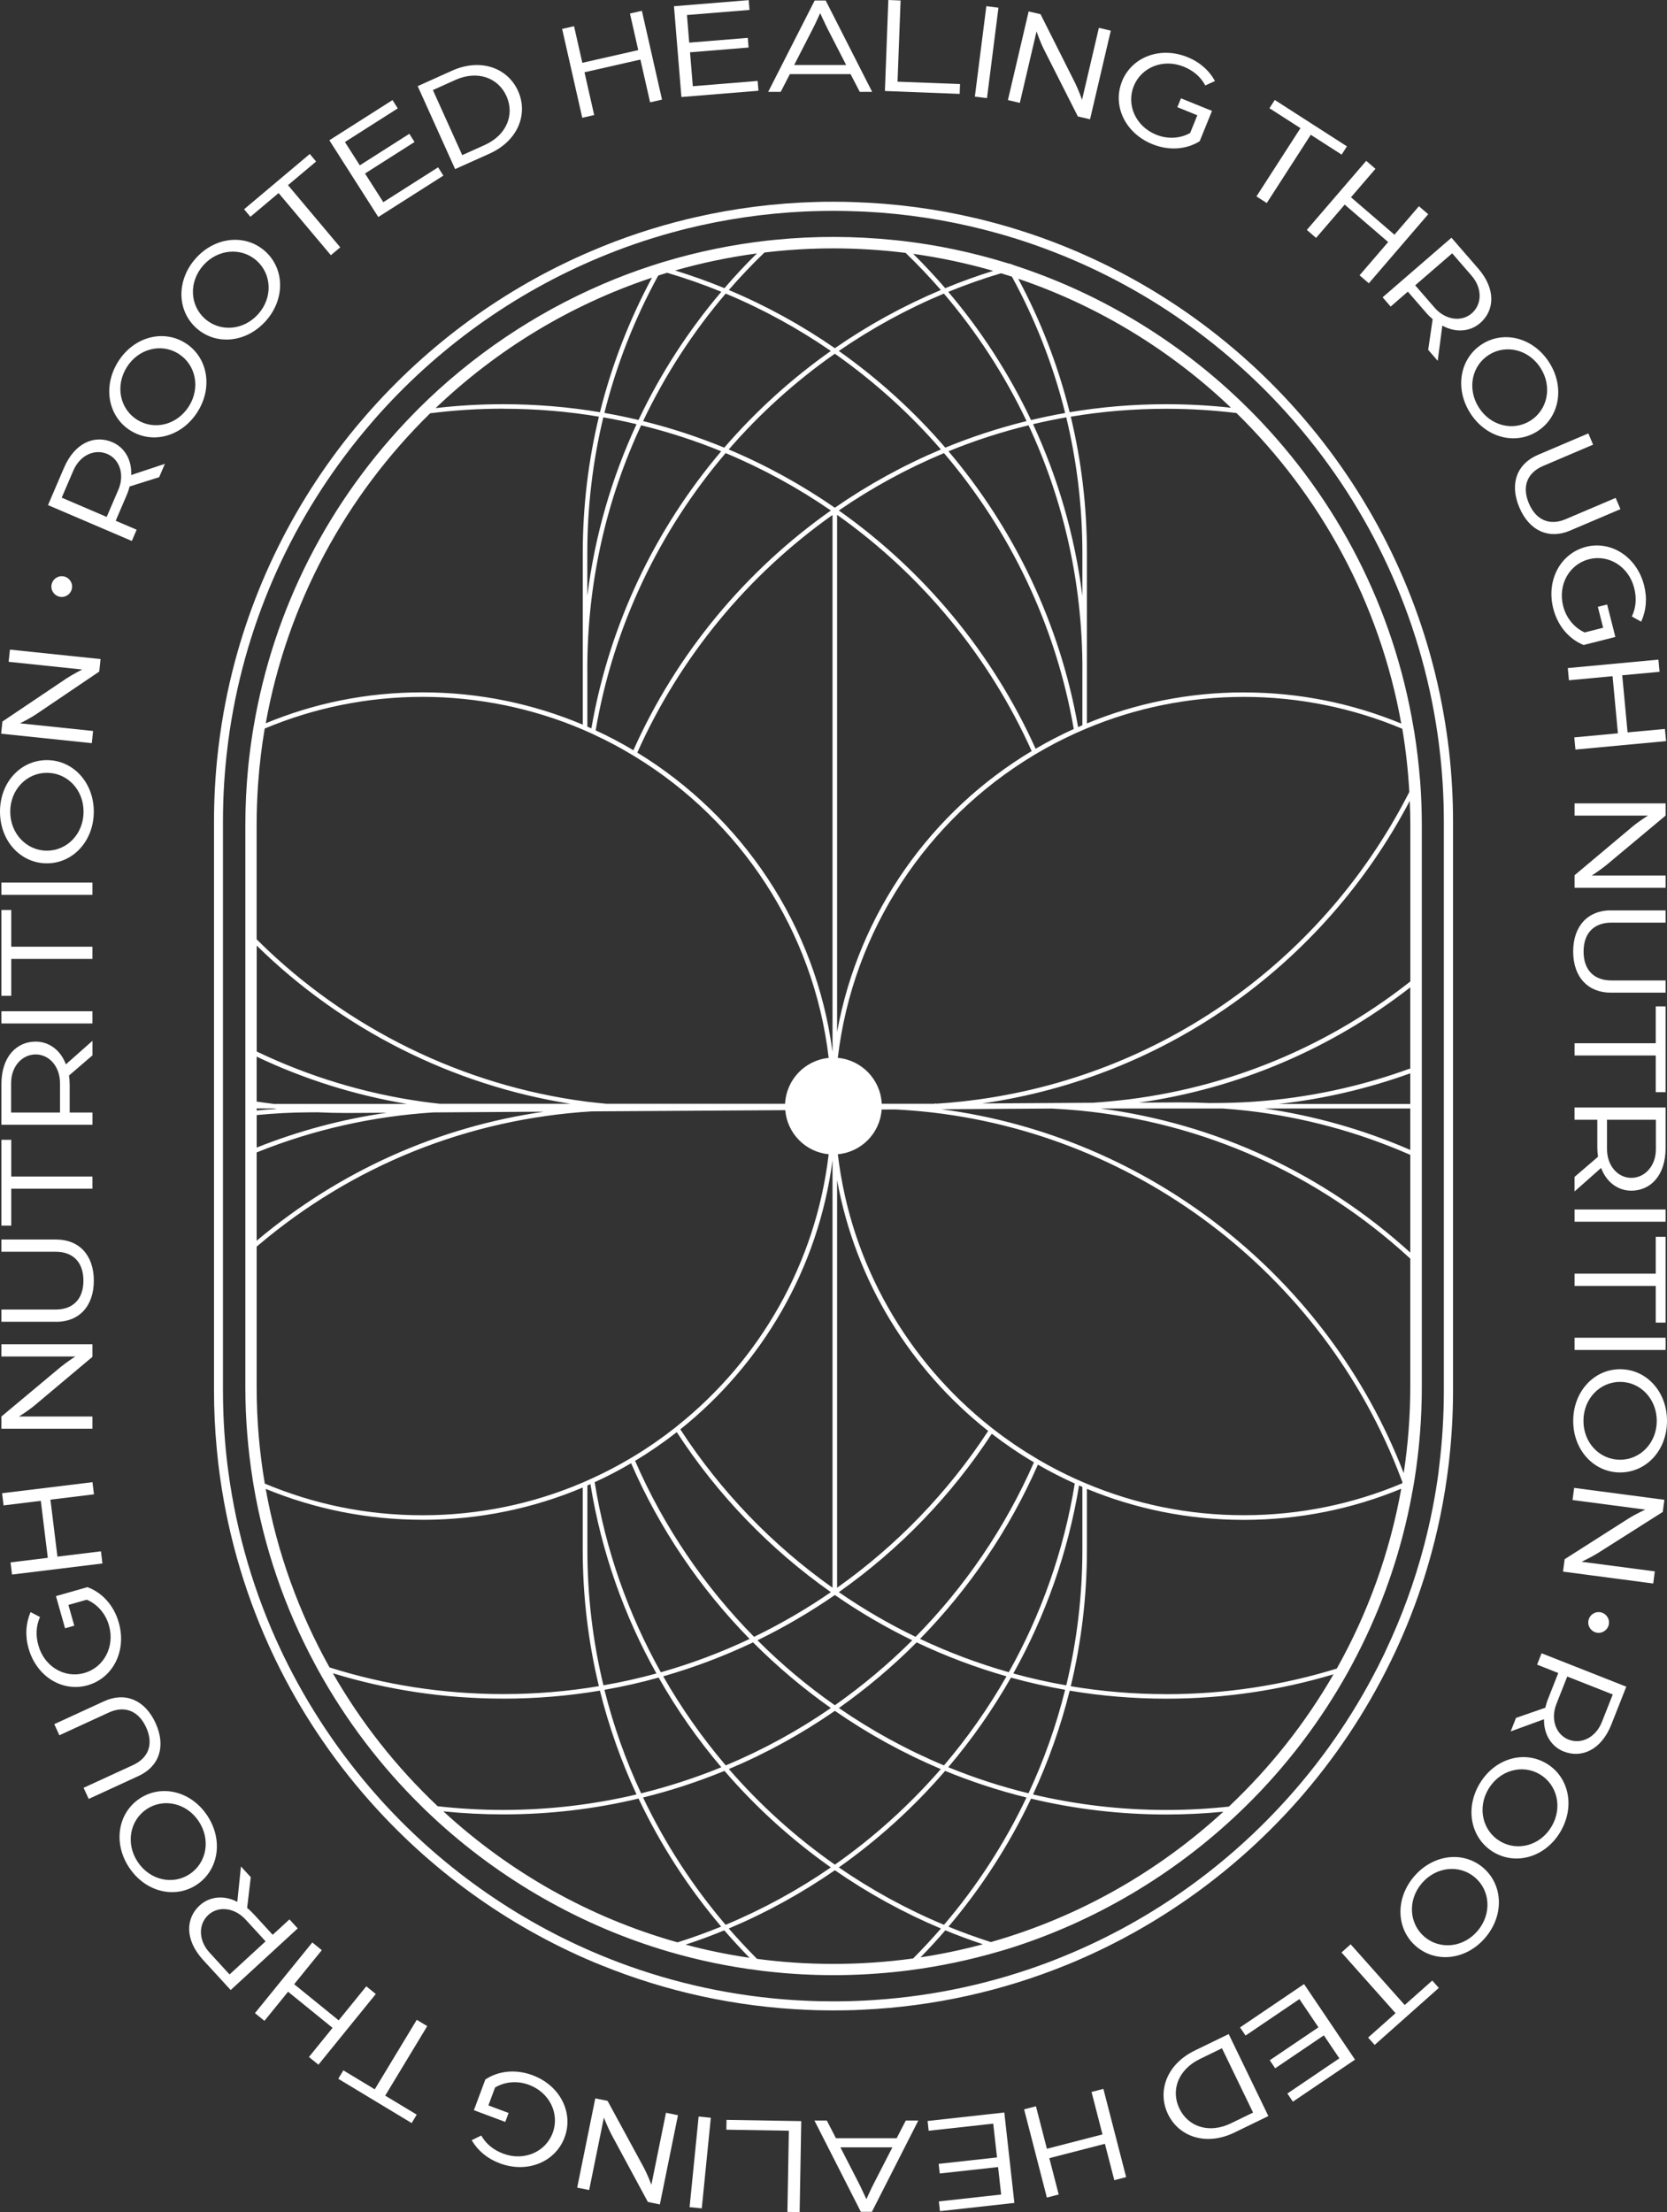 <svg xmlns="http://www.w3.org/2000/svg" id="Layer_1" data-name="Layer 1" viewBox="0 0 495.18 656.84"><rect x="0" y="0" width="495.18" height="656.84" fill="#333333" stroke="none"/><defs><style>      .cls-1 {        fill: #fff;      }    </style></defs><g><path class="cls-1" d="m14.26,149.98l4.76-11.1c3.23-7.51,9.16-9.81,14.35-7.58,3.57,1.52,5.83,5.16,5.59,9.75l10.02-3.32-1.7,3.96-8.77,2.76c-.19.76-.54,1.79-.94,2.71l-3.2,7.47,6.22,2.66-1.43,3.34-24.88-10.64Zm20.88-4.5c1.97-4.59.37-9.13-3.28-10.69-3.73-1.59-8.1.34-10.07,4.93l-3.46,8.05,13.36,5.72,3.44-8.01Z"></path><path class="cls-1" d="m38.72,127.83c-6.57-4.14-8.3-13.01-3.63-20.44,4.64-7.39,13.38-9.68,19.96-5.54,6.57,4.13,8.3,13.01,3.66,20.4-4.67,7.43-13.4,9.72-19.98,5.58Zm14.32-22.79c-5.09-3.2-11.88-1.57-15.37,3.98-3.51,5.58-2.03,12.42,3.06,15.62,5.09,3.2,11.88,1.57,15.39-4.01,3.48-5.54,2.01-12.38-3.09-15.58Z"></path><path class="cls-1" d="m58.36,97.45c-5.8-5.17-6.04-14.19-.22-20.73,5.79-6.5,14.79-7.3,20.59-2.14,5.8,5.17,6.04,14.19.25,20.7-5.82,6.54-14.82,7.34-20.62,2.17Zm17.87-20.05c-4.49-4-11.46-3.52-15.81,1.35-4.38,4.91-4.05,11.89.45,15.89,4.49,4,11.46,3.53,15.84-1.39,4.35-4.87,4.02-11.85-.48-15.85Z"></path><path class="cls-1" d="m82.76,57.32l-8.38,7.05-1.88-2.23,19.52-16.42,1.88,2.24-8.35,7.02,15.52,18.46-2.79,2.34-15.52-18.45Z"></path><path class="cls-1" d="m97.82,41.66l18.77-11.94,1.57,2.46-15.7,9.99,4.42,6.92,14.71-9.36,1.55,2.43-14.71,9.36,5.43,8.51,16.28-10.35,1.57,2.46-19.34,12.3-14.53-22.78Z"></path><path class="cls-1" d="m124.07,25.58l10.2-4.59c8.62-3.87,16.57-.73,19.61,6,3.04,6.73.14,14.76-8.49,18.64l-10.2,4.58-11.12-24.64Zm19.91,17.48c6.47-2.91,8.96-8.97,6.46-14.53-2.51-5.55-8.71-7.7-15.18-4.79l-6.67,3,8.72,19.32,6.67-3Z"></path><path class="cls-1" d="m166.98,8.58l3.54-.8,2.46,10.87,16.61-3.77-2.46-10.86,3.54-.81,5.98,26.37-3.54.81-2.88-12.7-16.61,3.77,2.88,12.7-3.54.81-5.98-26.38Z"></path><path class="cls-1" d="m200.19,1.85L222.4.04l.24,2.91-18.58,1.51.67,8.2,17.4-1.42.24,2.87-17.4,1.42.83,10.07,19.26-1.57.24,2.91-22.89,1.87-2.21-26.98Z"></path><path class="cls-1" d="m242,.15h3.27l13.8,27.12h-3.68l-2.73-5.26h-18.03l-2.72,5.26h-3.72L242,.15Zm9.35,19.15l-5.4-10.51c-1-1.96-2.14-4.55-2.32-4.88-.18.33-1.27,2.88-2.32,4.88l-5.4,10.51h15.44Z"></path><path class="cls-1" d="m263.89,0l3.63.14-.91,24.11,18.57.71-.11,2.92-22.21-.86,1.02-27.04Z"></path><path class="cls-1" d="m292.99,1.83l3.6.46-3.41,26.85-3.6-.45,3.41-26.86Z"></path><path class="cls-1" d="m305.55,3.39l3.54.83,10.28,20.44c1.04,2.13,2.05,4.97,2.05,4.97l5-21.36,3.54.83-6.16,26.32-3.62-.84-10.11-19.97c-1.24-2.48-2.16-5.3-2.16-5.3l-4.97,21.24-3.54-.83,6.16-26.32Z"></path><path class="cls-1" d="m333.3,24.11c2.92-7.19,11.34-10.44,19.46-7.14,3.66,1.48,6.43,3.96,8.15,7.09l-2.88,1.31c-1.37-2.53-3.47-4.38-6.41-5.57-6.1-2.48-12.57.17-14.83,5.74-2.26,5.57.53,11.97,6.64,14.45,3.54,1.44,7.25,1.1,10.1-.5l2.13-5.26-5.93-2.41,1.07-2.63,9.22,3.74-3.66,9.01c-3.94,2.45-9.11,2.88-14.07.86-8.13-3.3-11.91-11.49-8.98-18.69Z"></path><path class="cls-1" d="m386.3,38.05l-9.21-5.91,1.58-2.46,21.44,13.78-1.58,2.45-9.17-5.89-13.07,20.27-3.06-1.97,13.07-20.27Z"></path><path class="cls-1" d="m405.83,47.76l2.75,2.37-7.27,8.45,12.91,11.11,7.27-8.45,2.76,2.37-17.64,20.51-2.76-2.37,8.5-9.88-12.91-11.11-8.5,9.88-2.75-2.37,17.64-20.51Z"></path><path class="cls-1" d="m431.16,70.59l7.93,9.13c5.36,6.18,4.85,12.52.58,16.21-2.94,2.54-7.2,2.98-11.23.76l-1.37,10.45-2.83-3.26,1.33-9.1c-.6-.5-1.38-1.27-2.03-2.03l-5.34-6.15-5.11,4.43-2.39-2.75,20.46-17.7Zm-5.06,20.73c3.28,3.78,8.07,4.32,11.07,1.73,3.06-2.65,3.23-7.43-.05-11.2l-5.75-6.63-10.99,9.5,5.72,6.59Z"></path><path class="cls-1" d="m440.32,102.14c6.57-4.12,15.3-1.81,19.95,5.61,4.63,7.39,2.89,16.25-3.69,20.37-6.57,4.12-15.3,1.82-19.92-5.57-4.65-7.43-2.91-16.29,3.67-20.41Zm14.26,22.79c5.09-3.19,6.58-10.02,3.11-15.56-3.49-5.58-10.28-7.22-15.37-4.03-5.09,3.19-6.58,10.02-3.08,15.59,3.47,5.55,10.25,7.19,15.34,4Z"></path><path class="cls-1" d="m456.84,135.06l14.97-6.37,1.42,3.34-14.86,6.33c-4.61,1.96-6.39,5.98-4.21,11.12,2.16,5.1,6.31,6.65,10.91,4.68l14.86-6.32,1.42,3.34-14.97,6.37c-6.22,2.65-12.08.15-15.06-6.87-2.99-7.06-.7-12.98,5.52-15.62Z"></path><path class="cls-1" d="m471.1,162.37c7.52-1.9,15.12,2.97,17.28,11.46.97,3.83.62,7.53-.88,10.77l-2.76-1.55c1.23-2.6,1.47-5.39.69-8.46-1.62-6.39-7.58-10.03-13.4-8.55-5.82,1.48-9.32,7.51-7.7,13.9.94,3.7,3.41,6.49,6.38,7.85l5.5-1.39-1.57-6.21,2.75-.7,2.45,9.64-9.42,2.39c-4.31-1.72-7.71-5.64-9.03-10.83-2.15-8.5,2.21-16.4,9.73-18.31Z"></path><path class="cls-1" d="m492.63,195.86l.34,3.62-11.09,1.03,1.59,16.96,11.09-1.03.34,3.62-26.92,2.51-.34-3.62,12.96-1.21-1.59-16.96-12.96,1.21-.34-3.62,26.92-2.51Z"></path><path class="cls-1" d="m494.76,238.54v3.63l-17.56,14.67c-1.83,1.5-4.38,3.14-4.38,3.14h21.94v3.63h-27.03v-3.73l17.15-14.4c2.13-1.77,4.67-3.31,4.67-3.31h-21.82v-3.63h27.03Z"></path><path class="cls-1" d="m478.49,270.33h16.27v3.63h-16.14c-5.01,0-8.22,2.99-8.22,8.58s3.21,8.58,8.22,8.58h16.14v3.63h-16.27c-6.76,0-11.18-4.59-11.18-12.22s4.42-12.22,11.18-12.22Z"></path><path class="cls-1" d="m491.84,309.77v-10.94h2.92v25.47h-2.92v-10.89h-24.11v-3.64h24.11Z"></path><path class="cls-1" d="m494.76,328.85v12.08c0,8.18-4.55,12.62-10.18,12.62-3.88,0-7.39-2.45-8.97-6.76l-7.89,6.99v-4.32l6.97-5.99c-.12-.77-.21-1.87-.21-2.86v-8.13h-6.76v-3.63h27.03Zm-17.4,12.35c0,5,3.25,8.54,7.22,8.54s7.3-3.5,7.3-8.49v-8.77h-14.52v8.72Z"></path><path class="cls-1" d="m494.76,359.13v3.63h-27.03v-3.63h27.03Z"></path><path class="cls-1" d="m491.84,378.19v-10.94h2.92v25.47h-2.92v-10.89h-24.11v-3.64h24.11Z"></path><path class="cls-1" d="m494.76,397.21v3.63h-27.03v-3.63h27.03Z"></path><path class="cls-1" d="m481.25,406.56c7.76,0,13.93,6.58,13.93,15.35s-6.17,15.3-13.93,15.3-13.93-6.59-13.93-15.3,6.17-15.35,13.93-15.35Zm0,26.88c6.01,0,10.89-5,10.89-11.54s-4.88-11.58-10.89-11.58-10.89,4.99-10.89,11.58,4.88,11.54,10.89,11.54Z"></path><path class="cls-1" d="m494.4,445.34l-.48,3.6-19.35,12.26c-2.02,1.25-4.76,2.53-4.76,2.53l21.75,2.86-.48,3.6-26.79-3.53.49-3.69,18.9-12.04c2.34-1.48,5.07-2.68,5.07-2.68l-21.63-2.85.48-3.6,26.79,3.53Z"></path><path class="cls-1" d="m483.09,500.82l-4.44,11.24c-3.01,7.61-8.88,10.08-14.13,8.02-3.61-1.42-5.97-5-5.87-9.59l-9.91,3.62,1.59-4.02,8.7-3.02c.17-.76.49-1.81.86-2.73l2.99-7.57-6.29-2.49,1.33-3.38,25.18,9.93Zm-20.75,5.11c-1.84,4.65-.11,9.14,3.58,10.6,3.77,1.48,8.09-.58,9.92-5.23l3.23-8.16-13.52-5.33-3.21,8.12Z"></path><path class="cls-1" d="m459.3,523.58c6.7,3.95,8.68,12.76,4.22,20.32-4.43,7.51-13.1,10.04-19.8,6.1-6.7-3.95-8.68-12.76-4.25-20.28,4.45-7.56,13.13-10.08,19.82-6.14Zm-13.66,23.17c5.18,3.05,11.93,1.23,15.25-4.4,3.35-5.67,1.67-12.46-3.51-15.52-5.18-3.06-11.93-1.23-15.28,4.44-3.32,5.64-1.65,12.43,3.54,15.48Z"></path><path class="cls-1" d="m440.5,554.53c5.94,5,6.42,14.02.78,20.73-5.62,6.68-14.59,7.75-20.53,2.75-5.94-5-6.42-14.02-.81-20.7,5.65-6.72,14.62-7.79,20.56-2.79Zm-17.32,20.6c4.6,3.87,11.55,3.18,15.77-1.83,4.24-5.05,3.72-12.02-.87-15.88-4.6-3.87-11.55-3.18-15.8,1.86-4.21,5.01-3.69,11.98.9,15.85Z"></path><path class="cls-1" d="m417.27,595.35l8.18-7.27,1.95,2.19-19.06,16.93-1.94-2.19,8.15-7.24-16.06-18.03,2.72-2.42,16.06,18.03Z"></path><path class="cls-1" d="m402.5,611.57l-18.45,12.48-1.64-2.42,15.44-10.45-4.6-6.82-14.46,9.78-1.61-2.39,14.46-9.78-5.65-8.38-16,10.83-1.64-2.42,19.02-12.87,15.13,22.43Z"></path><path class="cls-1" d="m376.76,628.32l-10.06,4.89c-8.51,4.12-16.53,1.21-19.75-5.45-3.22-6.65-.53-14.77,7.97-18.9l10.06-4.89,11.78,24.34Zm-20.36-16.93c-6.38,3.1-8.71,9.24-6.05,14.72,2.66,5.49,8.91,7.46,15.29,4.37l6.58-3.2-9.24-19.09-6.58,3.2Z"></path><path class="cls-1" d="m334.52,646.45l-3.52.91-2.79-10.8-16.51,4.26,2.79,10.79-3.52.91-6.76-26.2,3.52-.9,3.25,12.61,16.51-4.26-3.25-12.61,3.52-.91,6.76,26.2Z"></path><path class="cls-1" d="m301.33,654.11l-22.12,2.45-.32-2.9,18.5-2.04-.91-8.16-17.33,1.91-.32-2.86,17.33-1.91-1.12-10.03-19.18,2.11-.32-2.9,22.79-2.52,2.99,26.85Z"></path><path class="cls-1" d="m258.99,656.76h-3.27l-13.8-27.12h3.68l2.72,5.26h18.03l2.72-5.26h3.72l-13.8,27.12Zm-9.35-19.15l5.4,10.51c1,1.96,2.13,4.55,2.32,4.88.18-.33,1.27-2.88,2.32-4.88l5.4-10.51h-15.44Z"></path><path class="cls-1" d="m237.53,656.84l-3.63-.06.43-24.11-18.57-.3.05-2.92,22.2.37-.48,27.03Z"></path><path class="cls-1" d="m208.46,655.73l-3.62-.36,2.69-26.91,3.62.36-2.69,26.91Z"></path><path class="cls-1" d="m196.01,654.56l-3.56-.73-10.87-20.13c-1.1-2.1-2.2-4.92-2.2-4.92l-4.37,21.51-3.56-.72,5.38-26.5,3.65.74,10.69,19.67c1.31,2.44,2.32,5.24,2.32,5.24l4.34-21.38,3.56.73-5.38,26.49Z"></path><path class="cls-1" d="m167.71,634.65c-2.71,7.28-11.04,10.77-19.25,7.7-3.7-1.38-6.54-3.77-8.35-6.86l2.84-1.39c1.44,2.5,3.59,4.28,6.57,5.39,6.17,2.3,12.56-.53,14.66-6.17,2.1-5.64-.87-11.96-7.04-14.27-3.57-1.33-7.28-.89-10.08.79l-1.98,5.32,6,2.24-.99,2.66-9.32-3.48,3.4-9.12c3.86-2.57,9.02-3.14,14.04-1.26,8.21,3.06,12.22,11.16,9.51,18.44Z"></path><path class="cls-1" d="m114.42,622.25l9.37,5.65-1.51,2.5-21.8-13.15,1.51-2.5,9.33,5.63,12.48-20.64,3.11,1.87-12.48,20.64Z"></path><path class="cls-1" d="m94.59,613.07l-2.82-2.29,7.02-8.65-13.22-10.73-7.02,8.65-2.82-2.29,17.04-20.99,2.82,2.29-8.21,10.11,13.22,10.73,8.21-10.11,2.82,2.29-17.04,20.99Z"></path><path class="cls-1" d="m68.53,590.9l-8.18-8.91c-5.53-6.03-5.2-12.39-1.05-16.2,2.86-2.63,7.1-3.19,11.19-1.08l1.08-10.5,2.92,3.18-1.08,9.14c.62.48,1.41,1.23,2.09,1.97l5.5,6,4.98-4.58,2.46,2.68-19.92,18.3Zm4.46-20.89c-3.38-3.69-8.18-4.1-11.1-1.42-2.98,2.74-3.01,7.53.37,11.21l5.93,6.47,10.7-9.83-5.9-6.43Z"></path><path class="cls-1" d="m58.48,559.6c-6.46,4.31-15.25,2.25-20.11-5.06-4.84-7.27-3.36-16.18,3.1-20.49,6.46-4.31,15.25-2.25,20.08,5.02,4.86,7.3,3.38,16.21-3.07,20.53Zm-14.92-22.41c-5,3.34-6.29,10.21-2.66,15.66,3.65,5.49,10.48,6.94,15.48,3.6,5-3.34,6.29-10.21,2.63-15.69-3.63-5.45-10.46-6.9-15.46-3.57Z"></path><path class="cls-1" d="m41.14,527.35l-14.79,6.8-1.52-3.3,14.68-6.75c4.55-2.09,6.22-6.16,3.88-11.24-2.32-5.03-6.52-6.45-11.07-4.36l-14.68,6.75-1.52-3.3,14.79-6.8c6.15-2.82,12.09-.51,15.28,6.43,3.21,6.97,1.09,12.95-5.05,15.77Z"></path><path class="cls-1" d="m26.08,500.4c-7.47,2.13-15.2-2.51-17.59-10.93-1.08-3.8-.82-7.5.59-10.79l2.8,1.46c-1.16,2.65-1.33,5.43-.46,8.48,1.79,6.33,7.85,9.79,13.63,8.15,5.78-1.65,9.12-7.79,7.32-14.12-1.04-3.67-3.59-6.39-6.59-7.65l-5.46,1.55,1.74,6.16-2.73.78-2.71-9.56,9.35-2.66c4.36,1.59,7.87,5.4,9.32,10.55,2.39,8.43-1.76,16.45-9.23,18.58Z"></path><path class="cls-1" d="m3.57,467.53l-.44-3.61,11.07-1.36-2.08-16.92-11.06,1.36-.44-3.62,26.85-3.28.44,3.61-12.93,1.58,2.08,16.92,12.93-1.58.44,3.61-26.85,3.29Z"></path><path class="cls-1" d="m.42,424.23v-3.63l17.56-14.67c1.83-1.5,4.38-3.14,4.38-3.14H.42v-3.63h27.03v3.73l-17.15,14.4c-2.13,1.77-4.67,3.31-4.67,3.31h21.82v3.63H.42Z"></path><path class="cls-1" d="m16.69,392.47H.42v-3.63h16.14c5.01,0,8.22-2.99,8.22-8.58s-3.21-8.58-8.22-8.58H.42v-3.63h16.27c6.76,0,11.18,4.59,11.18,12.22s-4.42,12.22-11.18,12.22Z"></path><path class="cls-1" d="m3.34,352.97v10.95H.42v-25.48h2.92v10.9h24.11v3.63H3.34Z"></path><path class="cls-1" d="m.42,333.98v-12.08c0-8.18,4.55-12.62,10.18-12.62,3.88,0,7.38,2.45,8.97,6.76l7.89-6.99v4.32l-6.97,5.99c.13.77.21,1.87.21,2.86v8.13h6.76v3.63H.42Zm17.4-12.35c0-5-3.25-8.54-7.22-8.54s-7.3,3.49-7.3,8.49v8.77h14.52v-8.72Z"></path><path class="cls-1" d="m.42,303.9v-3.63h27.03v3.63H.42Z"></path><path class="cls-1" d="m3.34,284.74v10.94H.42v-25.47h2.92v10.89h24.11v3.64H3.34Z"></path><path class="cls-1" d="m.42,265.7v-3.63h27.03v3.63H.42Z"></path><path class="cls-1" d="m13.93,256.35c-7.76,0-13.93-6.58-13.93-15.35s6.17-15.3,13.93-15.3,13.93,6.59,13.93,15.3-6.17,15.35-13.93,15.35Zm0-26.88c-6.01,0-10.89,5-10.89,11.54s4.88,11.58,10.89,11.58,10.89-4.99,10.89-11.58-4.88-11.54-10.89-11.54Z"></path><path class="cls-1" d="m.34,217.86l.38-3.62,19.01-12.78c1.98-1.3,4.69-2.66,4.69-2.66l-21.85-2.29.38-3.62,26.92,2.81-.39,3.71-18.56,12.55c-2.3,1.54-4.99,2.82-4.99,2.82l21.72,2.27-.38,3.62-26.91-2.81Z"></path></g><g><path class="cls-1" d="m430.49,223.37c-.07-.57-.14-1.14-.22-1.69-.38-3.14-.84-6.25-1.38-9.33-5.56-32.13-19.49-61.42-39.46-85.57h-.01c-.49-.6-.99-1.18-1.47-1.76-17.84-21.02-40.28-37.99-65.78-49.32-.77-.35-1.54-.69-2.33-1.03-9.02-3.87-18.42-7.03-28.12-9.43-.66-.16-1.3-.31-1.96-.47-11.73-2.76-23.87-4.38-36.33-4.77-.77-.03-1.56-.05-2.35-.07-1.16-.01-2.31-.03-3.48-.03-.91,0-1.79,0-2.69.01-.77.01-1.54.03-2.31.05-12.42.34-24.51,1.89-36.19,4.58-.66.15-1.33.3-1.99.46-9.95,2.41-19.6,5.61-28.83,9.58-.78.32-1.58.68-2.37,1.03-25.68,11.37-48.27,28.48-66.19,49.66-.51.58-1,1.18-1.5,1.77-18.99,23.06-32.49,50.79-38.48,81.17-.87,4.41-1.58,8.86-2.12,13.38-.08.55-.15,1.12-.2,1.69-.77,6.78-1.16,13.67-1.16,20.67v168.94c0,5.8.27,11.55.81,17.23h0c.11,1.16.22,2.3.35,3.44.05.55.12,1.11.19,1.66,2.26,18.65,7.32,36.44,14.74,52.95.3.62.58,1.26.85,1.87,7.1,15.32,16.24,29.5,27.09,42.2.5.58,1.01,1.18,1.53,1.76,18.3,20.92,41.26,37.67,67.24,48.62.8.32,1.58.65,2.39.97,19.04,7.71,39.67,12.32,61.23,13.2.77.04,1.56.07,2.34.09,1.74.04,3.5.07,5.27.07,2.03,0,4.07-.03,6.1-.09.8-.03,1.58-.07,2.35-.11,21.36-.96,41.76-5.59,60.63-13.25.8-.32,1.58-.65,2.35-.97,25.79-10.91,48.59-27.54,66.84-48.28.51-.58,1.01-1.18,1.51-1.76,10.83-12.65,19.96-26.77,27.08-42.02.31-.61.58-1.22.85-1.84,3.53-7.75,6.52-15.8,8.94-24.07h0c2.79-9.52,4.81-19.34,6.03-29.4.07-.57.14-1.12.19-1.68.76-6.76,1.15-13.62,1.15-20.57v-168.94c0-6.95-.39-13.82-1.14-20.58Zm-3.12,213.39c-1,7.53-2.46,14.94-4.36,22.17h0c-2.85,10.86-6.69,21.3-11.41,31.26-.27.61-.55,1.22-.87,1.83-7.36,15.13-16.76,29.09-27.86,41.51-.51.58-1.03,1.15-1.56,1.72-18.45,20.19-41.43,36.19-67.29,46.4-.78.31-1.57.61-2.35.92-16.34,6.19-33.83,10.09-52.03,11.29-.76.04-1.54.09-2.3.14-3.23.18-6.48.26-9.75.26-2.99,0-5.95-.07-8.9-.22-.76-.04-1.53-.08-2.29-.12-18.41-1.12-36.1-5.02-52.64-11.25-.78-.3-1.58-.6-2.37-.92-26.05-10.24-49.19-26.36-67.76-46.71-.51-.57-1.03-1.14-1.54-1.72-11.09-12.48-20.5-26.49-27.87-41.7-.28-.61-.57-1.22-.87-1.83-7.74-16.46-13.06-34.26-15.54-52.94-.07-.55-.14-1.1-.22-1.65-.41-3.31-.72-6.64-.95-10.01h0c-.27-4.07-.41-8.17-.41-12.29v-168.94c0-7.56.46-15.01,1.38-22.33.05-.54.12-1.1.2-1.64.28-2.14.6-4.26.96-6.37,5.6-33.14,20.22-63.23,41.24-87.69.5-.58.99-1.16,1.49-1.73,18.18-20.64,40.97-37.11,66.74-47.81.77-.32,1.56-.65,2.35-.96,6.95-2.79,14.13-5.14,21.49-7.05.66-.18,1.3-.34,1.95-.5,11.24-2.77,22.9-4.5,34.84-5.07.77-.04,1.54-.07,2.3-.09,2.14-.07,4.26-.11,6.4-.11,2.42,0,4.81.05,7.21.15.78.03,1.56.05,2.33.09,12,.62,23.68,2.42,34.93,5.27.66.16,1.33.34,1.96.51,7.13,1.88,14.07,4.19,20.79,6.9.8.3,1.57.62,2.34.95,25.59,10.66,48.2,27.02,66.28,47.5.51.57,1.01,1.14,1.51,1.72,21.98,25.49,36.99,57.13,42.06,91.97.12.8.23,1.6.34,2.41.08.54.15,1.1.2,1.64.91,7.29,1.37,14.71,1.37,22.25v168.94c0,7.52-.46,14.93-1.35,22.22-.07.55-.14,1.1-.2,1.65Z"></path><path class="cls-1" d="m421.81,231.72v-.18c-.38-4.75-.94-9.45-1.66-13.97l-.06-.3c-.06-.43-.14-.86-.22-1.29-5.92-35.28-22.4-67.53-47.65-93.26-.55-.54-1.08-1.06-1.59-1.58-19.18-19.05-42.8-33.57-68.3-42.01-.44-.15-.87-.3-1.31-.44-.04-.06-1.13-.42-1.13-.42-.03,0-.07.02-.1.03l-.93-.28c-10.02-3.08-20.38-5.26-30.79-6.48-.75-.1-1.51-.18-2.25-.24-11.92-1.24-24.02-1.25-35.52-.1-.76.07-1.52.15-2.27.23-10.33,1.16-20.68,3.27-30.75,6.29l-1.46.45-.62.2c-.3.09-.6.19-.9.29-.36.12-.73.23-1.11.35-4.82,1.58-9.57,3.38-14.23,5.39-20.22,8.69-38.86,21.26-54.55,36.86l-.76.78c-.27.27-.54.55-.82.83-25.15,25.68-41.59,57.85-47.52,93.04l-.26,1.59c-.52,3.27-.96,6.64-1.33,10.29-.56,5.69-.84,11.5-.84,17.26v167.29c.03,8.99.76,18.06,2.17,26.96.08.55.16,1.08.26,1.62,3.14,18.65,9.28,36.57,18.26,53.24.3.59.63,1.19.96,1.78,8.23,14.88,18.51,28.42,30.54,40.24.39.4.79.79,1.19,1.18l.45.43c19.69,18.88,43.77,33.06,69.64,41.02l.11.03c.76.23,1.53.47,2.28.69,8.84,2.58,17.94,4.46,27.03,5.58.73.11,1.48.19,2.24.27,6.4.73,13,1.1,19.61,1.1s13.72-.4,20.52-1.2l.73-.09c.5-.06,1-.12,1.5-.19,8.93-1.16,17.86-3.05,26.53-5.59l1.02-.3c.45-.13.89-.27,1.36-.4,25.67-7.97,49.56-22.08,69.1-40.79.56-.52,1.11-1.05,1.64-1.58,12.07-11.85,22.33-25.33,30.51-40.08.33-.59.64-1.17.95-1.75,1.07-1.98,2.1-3.98,3.09-6,6.94-14.11,11.9-29.05,14.78-44.5v-.06c.21-1.03.4-2.04.57-3.08.1-.53.19-1.08.27-1.61,1.43-9,2.16-18.25,2.16-27.48v-166.72c0-4.42-.17-8.9-.51-13.34h0Zm-97.36,95.72h0s-32.69.21-32.69.21c54.24-7.77,101.33-40.98,127.01-89.85.1,2.41.17,4.83.17,7.27v46.35c-.14.11-.28.22-.42.33-25.79,20.2-56.65,32.41-89.23,35.32-1.56.15-3.17.27-4.83.38Zm-192.75,210.4c5.84.6,11.81.91,17.81.91,13.81,0,27.27-1.62,40.17-4.71,6.52,13.75,14.8,26.54,24.55,38.02-4.25,1.73-8.56,3.3-12.97,4.68-26.28-7.38-50.01-20.9-69.56-38.9Zm-6.5-210.77c-16.88-2.41-33.25-7.36-48.66-14.71-.09-.04-.19-.09-.28-.14v-31.44c25.35,24.91,58.28,41.46,93.2,46.96h-38.84c-1.79-.2-3.6-.41-5.41-.67Zm-46.54-110.75c14.42-6.05,30.25-9.4,46.86-9.4s32.97,3.46,47.59,9.71c.45.19.91.39,1.35.6.32.14.64.28.96.42.42.19.85.39,1.27.6,3.75,1.74,7.38,3.67,10.9,5.78.39.23.78.46,1.16.7,31.07,19,52.96,51.57,57.41,89.4,0,0,0,0,0,0,0,0,0,0-.01,0-7.05.69-12.6,6.48-12.94,13.62h-53.01c-1.88-.18-3.77-.37-5.64-.6l-.55-.07c-36.48-4.76-71.04-21.7-97.3-47.7-.16-.16-.32-.32-.48-.48v-33.82c0-4.11.15-8.2.43-12.24.39-5.59,1.05-11.09,1.97-16.5Zm199.39,111.4l-.12-.11-.31.13h-.62s-15.08,0-15.08,0c-.34-7.18-5.95-12.99-13.05-13.63,0,0,0,0,0,0,4.49-38.13,26.7-70.9,58.16-89.83.39-.24.78-.49,1.18-.7,3.56-2.1,7.22-4,11-5.73.43-.19.87-.39,1.3-.57.34-.16.68-.31,1.03-.46.45-.19.89-.39,1.35-.57,14.36-6.01,30.12-9.32,46.63-9.32s32.55,3.37,47.03,9.47c1.04,6.13,1.73,12.4,2.09,18.75-.17.33-.34.66-.52,1.01-26.28,50.83-75.82,84.82-132.52,90.92-2.19.24-4.54.45-7.54.65Zm138.47,112.72c-14.47,6.1-30.35,9.47-47.01,9.47s-32.27-3.31-46.63-9.32c-.46-.18-.91-.38-1.35-.57-.26-.11-.51-.22-.76-.34-.43-.18-.85-.37-1.27-.55-3.65-1.66-7.2-3.49-10.64-5.49-.39-.22-.77-.45-1.16-.69-4.27-2.52-8.39-5.32-12.31-8.36-.37-.27-.73-.55-1.08-.84-24.64-19.48-41.57-48.28-45.43-81.02,6.99-.63,12.52-6.25,13.02-13.28l3.96-.02c.06,0,.12,0,.17,0,1.71.09,3.42.2,5.12.34,65.01,5.24,121.94,48.11,145.02,109.22.1.26.2.52.3.78l.12.32c-.02.12-.04.23-.06.35Zm-242.05.65c.31-.14.61-.27.92-.41,3.25,20.1,9.99,39.06,19.6,56.22-5.15,1.41-10.4,2.6-15.74,3.52-3.14-12.94-4.77-26.45-4.77-40.34v-18.99Zm147.05-264.14c-2.26-18-7.3-35.14-14.65-51,3.26-.77,6.55-1.45,9.86-2.03,3.12,12.94,4.79,26.45,4.79,40.34v12.69Zm0,21.71v16.68c-.43.18-.85.37-1.27.57-5.41-30.88-19.04-58.94-38.5-81.91,7.67-3.14,15.62-5.72,23.78-7.72,10.27,22,16,46.54,16,72.38Zm-96.51,288.39c8.02-3.91,15.7-8.41,22.99-13.44,7.28,5.04,14.97,9.55,22.99,13.44-7.09,7.07-14.78,13.52-22.99,19.29-8.24-5.75-15.93-12.21-22.99-19.29Zm21.8,20.11c-9.72,6.71-20.18,12.43-31.23,17.04-6.98-8.2-13.21-17.05-18.57-26.45,9.24-2.64,18.14-6.02,26.68-10.08,7.13,7.14,14.85,13.67,23.11,19.49Zm25.47-19.49c8.53,4.06,17.46,7.44,26.7,10.08-5.37,9.4-11.59,18.26-18.58,26.45-11.05-4.61-21.48-10.33-31.21-17.04,8.25-5.82,15.99-12.35,23.1-19.49Zm1.01-1.03c14.59-14.9,26.52-32.41,35.02-51.75,3.54,2.06,7.2,3.92,10.95,5.61-3.26,20.04-10.01,38.94-19.6,56.03-9.13-2.6-17.93-5.91-26.37-9.9Zm-1.3-.61c-7.98-3.84-15.59-8.29-22.82-13.27,17.96-12.66,33.41-28.63,45.44-47.04,3.99,3.08,8.17,5.92,12.52,8.49-8.51,19.39-20.49,36.94-35.15,51.81Zm-23.32-14.58s-.01,0-.01.01c0,0,0,0,0,0v-121.08s0,0,0,0c0,.03.01.05.01.08,5.44,30,21.84,56.24,44.87,74.43-11.9,18.19-27.16,34.01-44.87,46.55Zm0-165.08s-.01.05-.01.08c0,0,0,0,0,0v-153.58s0,0,0,0c0,.01.01.01.01.01,25.01,17.69,45.1,41.91,57.79,70.14-29.77,17.85-51.37,47.99-57.79,83.34Zm.5-154.79c9.74-6.71,20.21-12.44,31.24-17.04,19.53,22.92,33.19,51.01,38.55,81.92-3.89,1.77-7.67,3.72-11.33,5.87-12.85-28.5-33.18-52.91-58.45-70.75Zm31.63-18.66c-9.3-10.81-19.95-20.46-31.63-28.71,9.74-6.69,20.19-12.43,31.21-17.03,9.75,11.43,18.03,24.14,24.56,37.86-8.3,2.04-16.36,4.68-24.14,7.88Zm-1.3.54c-11.14,4.68-21.69,10.5-31.51,17.3-9.85-6.8-20.38-12.62-31.53-17.3,9.29-10.71,19.87-20.27,31.53-28.43,11.62,8.17,22.22,17.72,31.51,28.43Zm-64.36-.54c-7.78-3.19-15.82-5.84-24.11-7.88,6.52-13.71,14.8-26.43,24.53-37.86,11.05,4.6,21.49,10.33,31.24,17.03-11.7,8.25-22.33,17.91-31.66,28.71Zm-25.47-8.21c-3.34-.8-6.72-1.5-10.13-2.1,3.61-14.4,9.02-28.09,15.99-40.79.89-.28,1.76-.57,2.66-.82,5.46,1.62,10.85,3.5,16.08,5.64-9.78,11.5-18.07,24.29-24.6,38.07Zm-.58,1.24c-7.36,15.86-12.38,33-14.63,51v-12.69c0-13.89,1.64-27.4,4.76-40.34,3.34.58,6.63,1.26,9.87,2.03Zm-14.63,72.71c0-25.85,5.73-50.38,15.99-72.38,8.17,2,16.12,4.58,23.78,7.72-19.56,23.06-33.19,51.26-38.56,82.28-.41-.19-.8-.37-1.2-.53v-17.1Zm41.09-64.12c11.05,4.61,21.5,10.33,31.26,17.04-25.43,17.93-45.84,42.51-58.66,71.19-3.62-2.16-7.36-4.14-11.21-5.91,5.32-31.07,18.99-59.31,38.61-82.32Zm31.75,18.37v159.49c-4.91-37.63-26.94-69.98-57.99-88.93,12.69-28.41,32.84-52.77,57.99-70.56Zm0,318.53c-17.89-12.66-33.24-28.62-45.21-47.02,24.23-19.38,41-47.7,45.21-79.92v126.95Zm-.5,1.33c-7.24,4.98-14.85,9.41-22.8,13.25h-.01c-14.78-14.99-26.83-32.68-35.33-52.25,4.3-2.6,8.44-5.44,12.38-8.52,12.08,18.6,27.66,34.75,45.77,47.51Zm-24.13,13.88c-8.43,3.99-17.24,7.3-26.37,9.9-9.64-17.22-16.42-36.25-19.65-56.44,3.71-1.69,7.32-3.58,10.82-5.64,8.49,19.52,20.5,37.17,35.2,52.18Zm-27.02,11.47c5.37,9.47,11.62,18.38,18.62,26.63-7.7,3.14-15.65,5.73-23.83,7.74-4.57-9.78-8.22-20.06-10.89-30.73,5.46-.96,10.82-2.16,16.09-3.64Zm19.56,27.71c9.29,10.79,19.92,20.42,31.59,28.66-9.75,6.71-20.21,12.43-31.26,17.04-9.74-11.41-18-24.11-24.52-37.8,8.3-2.04,16.39-4.71,24.18-7.9Zm1.3-.55c11.13-4.68,21.68-10.49,31.49-17.28,9.81,6.8,20.33,12.6,31.46,17.3-9.29,10.68-19.85,20.23-31.46,28.37-11.64-8.14-22.22-17.69-31.49-28.39Zm64.24.55c7.8,3.19,15.86,5.86,24.17,7.9-6.51,13.69-14.76,26.39-24.51,37.8-11.04-4.6-21.5-10.33-31.24-17.04,11.67-8.24,22.28-17.87,31.58-28.66Zm.92-1.08c7.01-8.25,13.25-17.15,18.64-26.62,5.26,1.46,10.64,2.66,16.08,3.62-2.64,10.67-6.32,20.95-10.87,30.73-8.2-2-16.16-4.6-23.84-7.74Zm19.33-27.83c9.52-17.05,16.24-35.88,19.53-55.84.32.16.65.3.99.43v18.58c0,13.89-1.66,27.4-4.79,40.34-5.33-.92-10.58-2.11-15.73-3.52Zm68.5-291.33c-16.5,0-32.26,3.27-46.63,9.21v-50.51c0-13.96-1.66-27.55-4.8-40.56,9.22-1.56,18.72-2.35,28.4-2.35,7.03,0,13.98.43,20.81,1.26,24.99,24.43,42.56,56.41,48.96,92.21-14.42-5.96-30.2-9.25-46.74-9.25Zm-23.03-85.57c-9.79,0-19.39.81-28.73,2.38-3.46-13.94-8.63-27.24-15.28-39.63,23.84,8.07,45.36,21.29,63.21,38.3-6.32-.69-12.71-1.05-19.2-1.05Zm-45.88-37.87c6.9,12.62,12.25,26.2,15.81,40.48-3.39.6-6.78,1.3-10.13,2.1-6.53-13.78-14.82-26.58-24.59-38.07,5.11-2.08,10.35-3.94,15.69-5.52,1.08.32,2.16.66,3.22,1.01Zm-19.81,3.42c-3.03-3.52-6.22-6.92-9.52-10.2,8.11,1.14,16.05,2.83,23.76,5.06-4.84,1.5-9.59,3.22-14.24,5.14Zm-1.31.54c-11.12,4.68-21.65,10.48-31.47,17.28-9.82-6.79-20.35-12.6-31.5-17.27,3.35-3.87,6.9-7.6,10.58-11.14,6.74-.81,13.58-1.23,20.52-1.23s14.39.46,21.41,1.34c3.64,3.5,7.14,7.2,10.47,11.02Zm-64.27-.54c-4.79-1.97-9.68-3.72-14.66-5.26,7.9-2.25,16-3.95,24.3-5.06-3.37,3.31-6.59,6.75-9.64,10.32Zm-36.98,36.83c-9.33-1.57-18.95-2.38-28.71-2.38-6.82,0-13.51.39-20.11,1.16,18.11-17.3,39.99-30.67,64.27-38.73-6.71,12.48-11.94,25.89-15.45,39.95Zm-28.71-1.03c9.66,0,19.15.8,28.4,2.35-3.14,13.01-4.8,26.6-4.8,40.56v50.89c-14.65-6.17-30.73-9.59-47.59-9.59s-32.22,3.26-46.58,9.18c6.41-35.73,23.93-67.65,48.84-92.04,7.13-.91,14.38-1.37,21.73-1.37Zm12.06,208.73c-31.46,4.52-60.71,17.61-85.33,38.31v-26.22c.08-.03.17-.07.25-.1,16.64-6.68,34.24-10.64,52.26-11.78l32.81-.21Zm-85.33,40.07c.15-.12.29-.25.44-.38,28.09-23.77,62.32-37.53,99.06-39.79l57.52-.36c.58,6.91,6.02,12.42,12.89,13.09,0,0,0,0,.01,0-3.83,32.48-20.5,61.09-44.82,80.54-.34.3-.69.57-1.04.84-3.88,3.04-7.95,5.86-12.2,8.41-.39.24-.78.47-1.18.7-3.39,2-6.9,3.84-10.5,5.5-.42.2-.85.39-1.28.58-.23.11-.46.22-.69.31-.45.2-.91.41-1.35.6-14.62,6.25-30.71,9.71-47.59,9.71s-32.43-3.35-46.85-9.4c-1.6-9.35-2.42-18.93-2.42-28.73v-41.63Zm49.27,81.11c16.87,0,32.95-3.41,47.59-9.59v18.41c0,13.97,1.66,27.55,4.8,40.57-9.25,1.56-18.75,2.35-28.4,2.35-17.99,0-35.31-2.77-51.61-7.91-9.06-16.23-15.58-34.1-18.96-53.02,14.36,5.92,30.11,9.18,46.58,9.18Zm23.99,53.1c9.76,0,19.38-.81,28.71-2.38,2.66,10.7,6.32,21,10.87,30.82-12.7,3-25.97,4.6-39.59,4.6-6.57,0-13.08-.37-19.48-1.1-12.2-11.52-22.73-24.83-31.13-39.48,16,4.9,33,7.53,50.61,7.53Zm65.64,68.79c2.43,2.8,4.94,5.52,7.51,8.16-6.45-.95-12.78-2.25-19-3.91,3.9-1.27,7.74-2.69,11.5-4.25Zm1.33-.54c11.14-4.68,21.68-10.49,31.53-17.3,9.82,6.8,20.37,12.62,31.51,17.3-2.66,3.06-5.41,6.02-8.26,8.89-7.75,1.07-15.63,1.62-23.65,1.62s-15.31-.51-22.73-1.5c-2.89-2.91-5.69-5.91-8.39-9.01Zm64.34.54c3.65,1.5,7.37,2.88,11.16,4.14-6.06,1.62-12.24,2.92-18.52,3.88,2.54-2.6,4.99-5.27,7.36-8.02Zm.93-1.08c9.74-11.48,18.01-24.26,24.53-38.02,12.9,3.08,26.36,4.71,40.2,4.71,5.69,0,11.35-.28,16.92-.83-19.43,17.85-42.99,31.3-69.06,38.71-4.26-1.37-8.47-2.88-12.59-4.57Zm64.73-34.66c-13.62,0-26.87-1.6-39.61-4.6,4.56-9.82,8.21-20.12,10.89-30.82,9.33,1.57,18.93,2.38,28.73,2.38,17.24,0,33.91-2.53,49.64-7.24-8.4,14.58-18.91,27.81-31.08,39.28-6.1.66-12.28,1-18.56,1Zm0-34.39c-9.68,0-19.18-.8-28.4-2.35,3.14-13.02,4.8-26.6,4.8-40.57v-18.03c14.38,5.94,30.13,9.21,46.63,9.21s32.32-3.29,46.74-9.25c-3.41,19.07-9.98,37.06-19.15,53.4-16.03,4.94-33.03,7.6-50.62,7.6Zm70.5-65.62c-22.52-58.36-75.73-99.96-137.34-108.05l32.79-.21s.03,0,.05,0c3.1.16,5.91.37,8.61.63,36.52,3.64,70.19,18.68,97.38,43.51.15.14.3.28.46.42v38.08c0,8.7-.68,17.25-1.95,25.6Zm-340.73-123.67c14.19,6.74,29.18,11.43,44.64,14.03h-39.61c-1.65-.21-3.29-.43-4.92-.68l-.11-.02v-13.33Zm4.94,15.38c.37.05.73.09,1.1.13-2.02.12-4.03.27-6.04.47v-.6h4.94Zm-4.87,1.96c5.11-.5,10.3-.77,15.42-.8l2.45-.02s.01,0,.02,0c2.97.14,5.72.21,8.37.21.41,0,.82,0,1.23,0l11.09-.07c-13.28,1.92-26.22,5.38-38.64,10.34v-9.66s.04,0,.07,0Zm342.61,40.83c-25.91-23.5-57.63-38.22-92.06-42.78h36.32c2.46.18,4.92.39,7.33.67,16.65,1.93,32.85,6.3,48.15,12.99.09.04.18.08.27.12v29.01Zm-43.26-42.78h43.25v-1.35h-39c13.32-1.49,26.41-4.54,39.01-9.09v22.75c-13.8-6-28.33-10.12-43.26-12.3Zm43.03-11.8c-14.82,5.38-30.33,8.67-46.08,9.77l-1.24.08c-3.09.19-6.23.3-9.35.32l-2.75.02s-.03,0-.04,0c-2.91-.14-5.85-.2-8.74-.2l-12.19.08c29.37-4.18,57.08-15.91,80.62-34.23v24.09c-.08.03-.15.06-.23.09Z"></path></g><circle class="cls-1" cx="474.87" cy="481.76" r="3.08"></circle><circle class="cls-1" cx="18.34" cy="174.17" r="3.08"></circle></svg>
